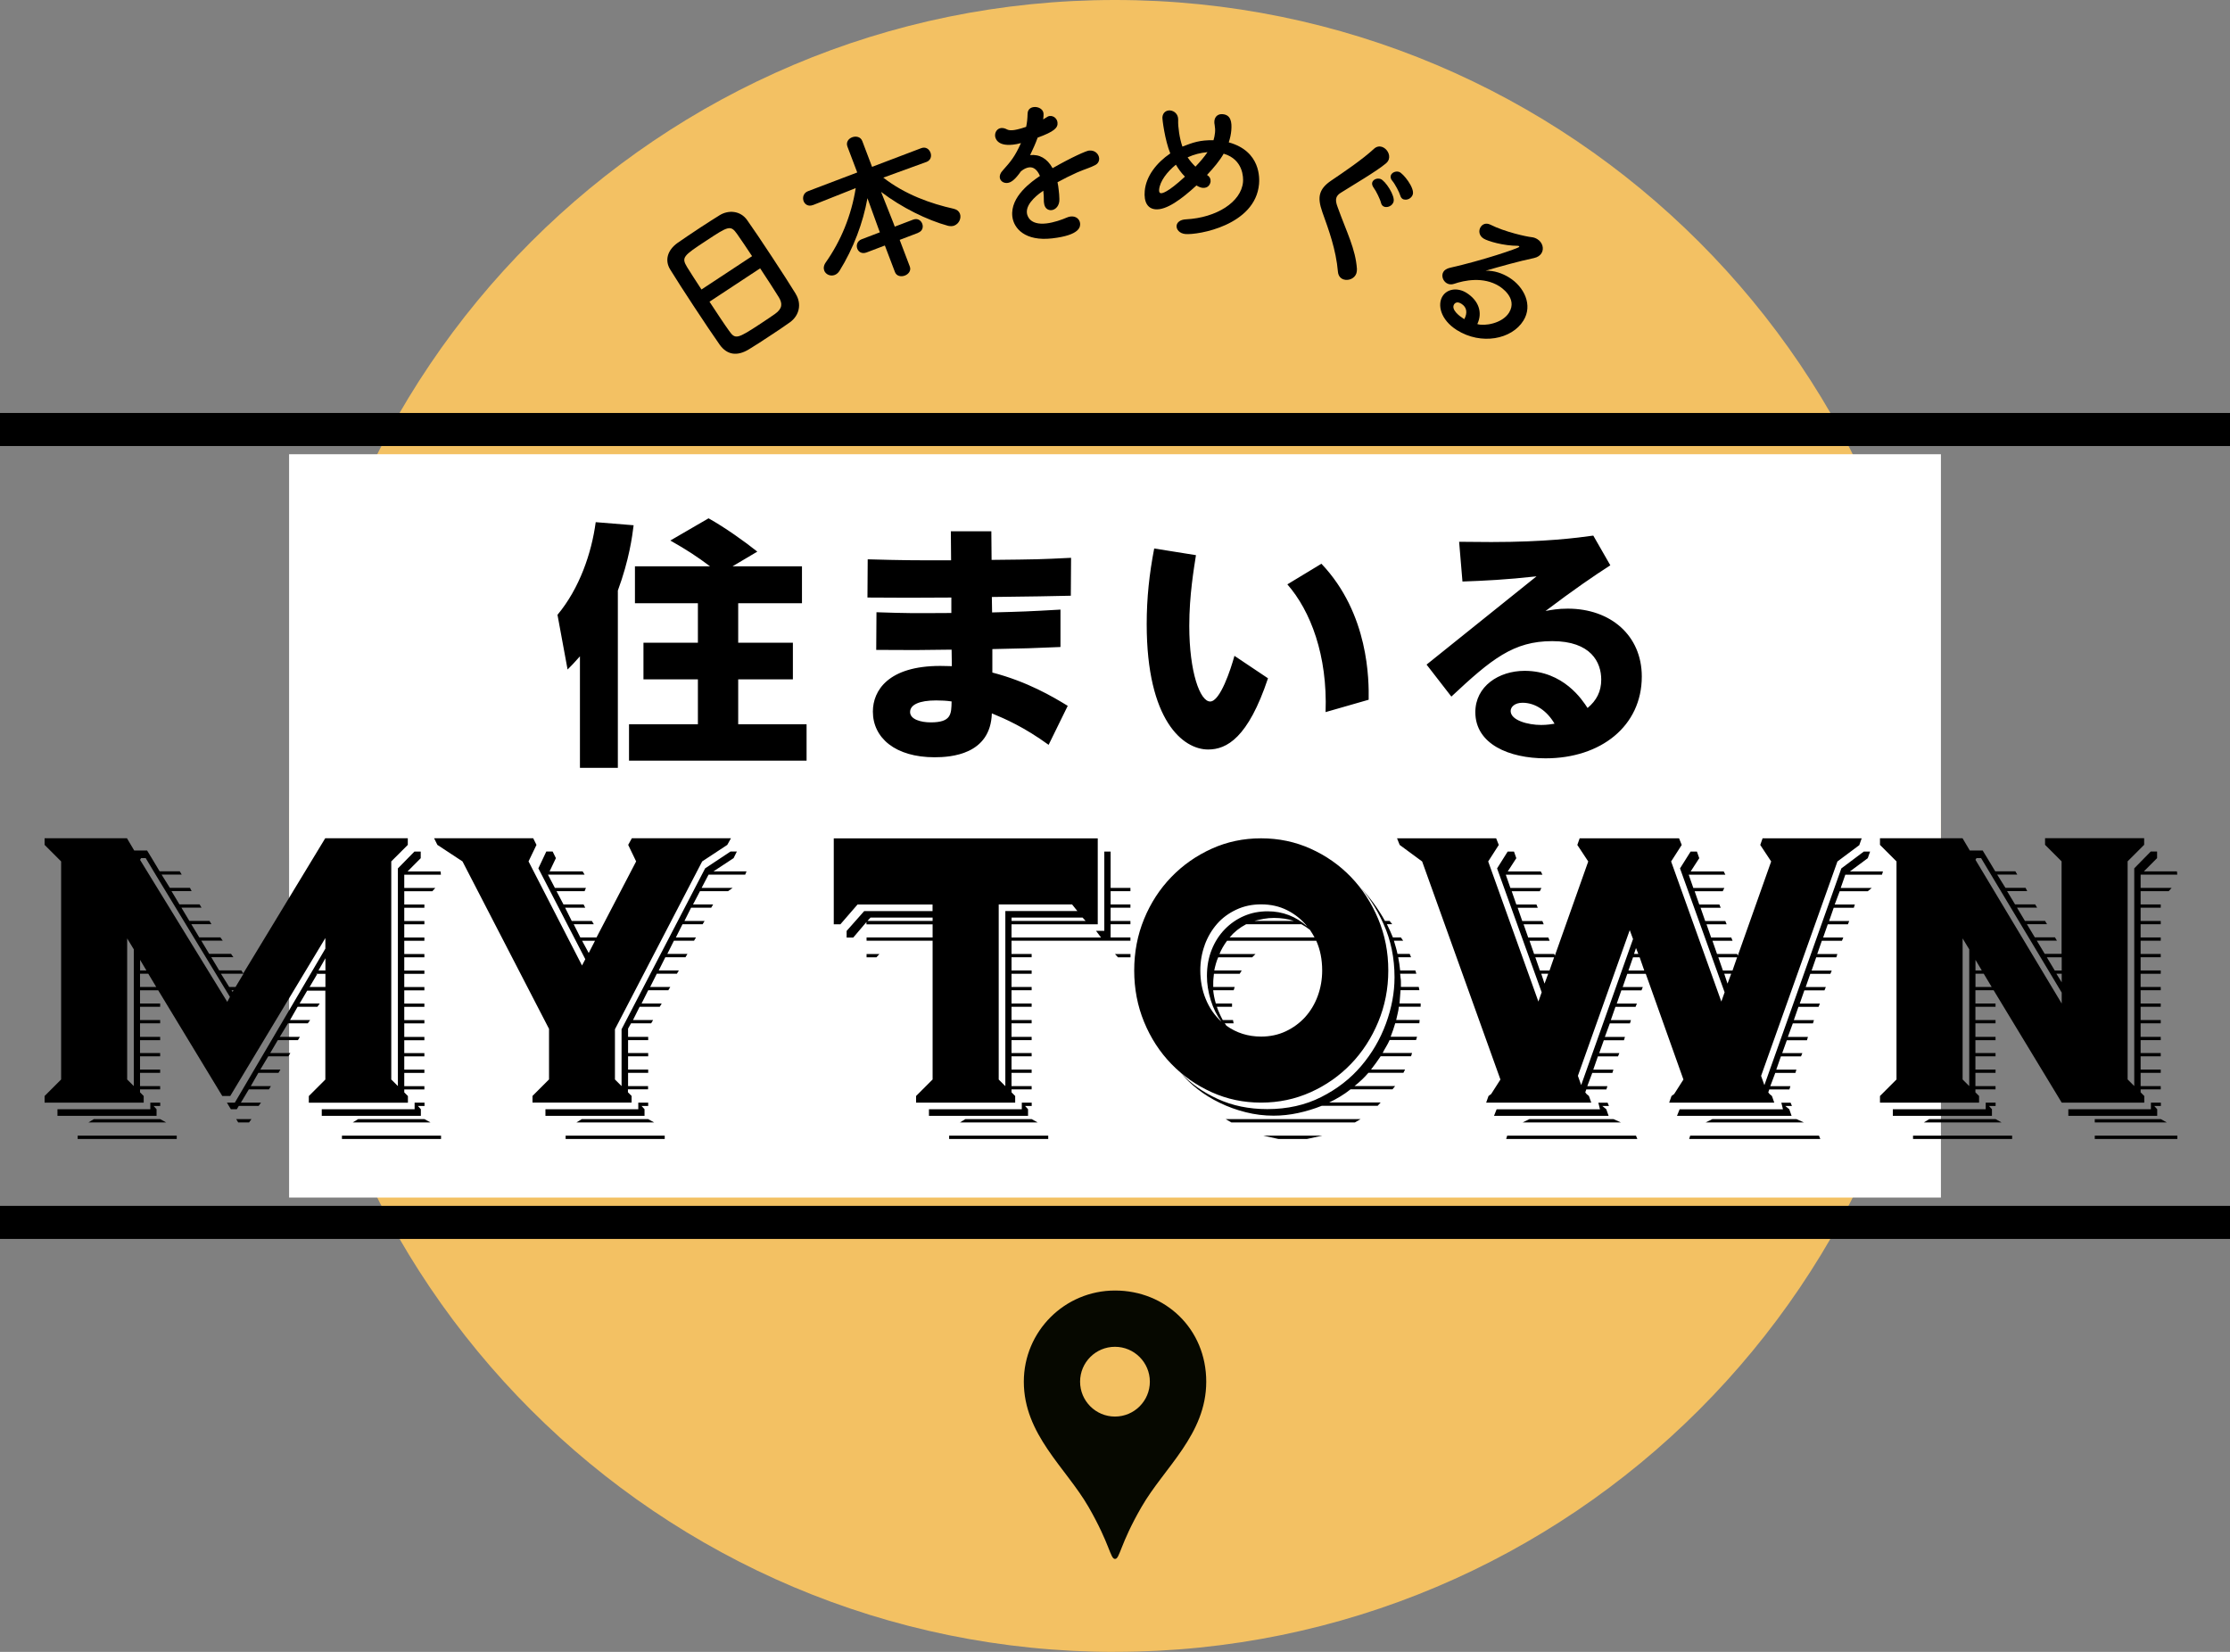 <?xml version="1.0" encoding="UTF-8"?><svg id="_レイヤー_2" xmlns="http://www.w3.org/2000/svg" width="353.53" height="261.88" viewBox="0 0 353.53 261.88"><rect x="0" y="0" width="353.53" height="261.88" fill="#808080" stroke="none"/><defs><style>.cls-1{fill:#f3c163;}.cls-1,.cls-2,.cls-3,.cls-4{stroke-width:0px;}.cls-2{fill:#000;}.cls-3{fill:#060800;}.cls-4{fill:#fff;}</style></defs><g id="_レイヤー_2-2"><path class="cls-1" d="M176.76,261.87c72.31,0,130.94-58.62,130.94-130.94S249.08,0,176.76,0,45.83,58.62,45.83,130.94s58.62,130.94,130.94,130.94"/><rect class="cls-4" x="45.83" y="72.01" width="261.87" height="117.84"/><path class="cls-2" d="M246.45,114.73c-.49.08-1.19.2-2.13.2-2.09,0-4.83-.74-4.83-2.21,0-.65.65-1.31,1.88-1.31,2.09,0,3.93,1.35,5.07,3.31h0ZM230.08,110.44c6.38-5.97,9.86-8.8,16-8.8s7.77,3.35,7.77,6.1c0,1.88-.74,3.31-2.17,4.5-.82-1.27-3.81-5.89-9.98-5.89-4.09,0-7.81,2.45-7.81,6.55,0,5.07,5.36,7.32,11.13,7.32,8.76,0,15.26-5.11,15.26-12.97,0-6.51-4.95-10.76-11.74-10.76-1.55,0-2.62.2-3.52.37,4.5-3.4,7.73-5.61,10.27-7.24l-2.7-4.71c-2.62.37-7.69,1.02-16.16,1.02-1.96,0-3.52-.04-5.11-.04l.53,6.3c3.48-.12,6.91-.29,11.74-.82l-17.43,13.99,3.93,5.07h-.01ZM216.98,110.93c.04-3.03.08-13.58-7.49-21.56l-5.4,3.27c3.68,4.21,6.38,11.25,6.06,20.25l6.83-1.96ZM182.98,86.95c-.78,4.05-1.19,7.86-1.19,11.99,0,15.3,5.77,19.88,9.74,19.88,2.95,0,6.34-1.84,9.49-11.29l-5.32-3.56c-.57,2.09-2.25,7.24-3.85,7.24s-3.31-4.66-3.31-11.99c0-4.87.74-9.12,1.06-11.21l-6.63-1.06h.01ZM150.86,111.21c-.04,2-.04,3.31-3.31,3.31-1.6,0-3.27-.49-3.27-1.64s1.43-1.84,4.13-1.84c.86,0,1.64.04,2.45.16h0ZM150.78,88.83c-6.3,0-7.41,0-13.22-.16l-.04,6.06c6.01.04,6.87.04,13.3,0v2.45c-6.34.04-7.08.04-11.87-.12l-.04,5.97c5.97.04,6.59.04,11.95-.04l.04,2.62c-.41,0-.98-.04-1.84-.04-8.22,0-10.68,3.89-10.68,7.24,0,4.17,3.56,7.24,9.78,7.24,2.58,0,8.88-.41,9.08-6.96,2.09.86,5.11,2.17,9,4.99l3.03-6.18c-2.33-1.43-6.42-3.85-11.95-5.28v-3.72c5.65-.12,6.01-.12,10.8-.33v-5.93c-4.99.29-6.14.33-10.84.45l-.04-2.45c7.49-.08,8.35-.12,12.52-.2l.04-6.01c-5.07.25-5.2.25-12.6.33l-.04-4.54h-6.42l.04,4.62h0ZM100.66,89.78v5.85h9.98v6.26h-8.63v5.81h8.63v7.12h-10.92v5.77h28.15v-5.77h-10.84v-7.12h8.67v-5.81h-8.67v-6.26h10.11v-5.85h-11.01l3.93-2.33c-2-1.6-5.16-3.85-7.73-5.28l-6.06,3.52c2.66,1.51,4.17,2.5,6.3,4.09h-11.91ZM91.94,121.73h6.01v-28.11c1.8-4.87,2.29-8.63,2.5-10.35l-6.01-.49c-.65,4.91-2.58,10.52-6.06,14.69l1.6,8.67c.61-.61.98-.98,1.96-2.09,0,0,0,17.68,0,17.68Z"/><path class="cls-2" d="M105.38,180.04h-15.71v.52h15.71v-.52ZM102.76,177.42h-10.53l-.84.52h12.31l-.94-.52ZM102.76,174.8h-1.57v1.05h-14.72v1.05h15.71v-1.05l-.47-.52h1.05v-.52h0ZM94.33,149.14l-1,1.94-1.05-1.94h2.05ZM102.76,172.18h-3.19v-2.1h3.19v-.52h-3.19v-2.1h3.19v-.52h-3.19v-2.04h3.19v-.52h-3.19v-1.31l.47-.84h3.19l.31-.52h-3.19l1.05-2.1h3.19l.31-.52h-3.19l1.05-2.1h3.19l.31-.52h-3.19l1.05-2.1h3.19l.31-.52h-3.19l1.05-2.1h3.19l.31-.52h-3.19l1.05-2.1h3.19l.31-.52h-3.19l1.05-2.09h3.19l.31-.52h-3.19l1.05-2.1h3.19l.31-.52h-3.19l1.1-2.1h4.45l.73-.52h-4.92l1.1-2.1h5.81l.21-.52h-5.24l3.19-2.1.52-1.05h-1l-4.03,2.67-13.25,25.51v9.01l-1.05-1.05v-7.96l13.83-26.61,3.98-2.62.58-1.05h-15.71l-.58,1.05,1.26,2.62-6.28,12.05h-2.57l-1.05-2.09h3.19l-.31-.52h-3.19l-1.05-2.1h3.19l-.26-.52h-3.19l-1.1-2.1h4.45l.21-.52h-4.92l-1.1-2.1h5.81l-.31-.52h-5.24l1-2.1-.52-1.05h-1l-1.26,2.67,7.44,14.4-.52,1-8.48-16.5,1.26-2.62-.52-1.05h-15.71l.52,1.05,3.98,2.62,13.72,26.55v8.01l-2.62,2.62v1.05h15.71v-1.05l-.58-.58v-.47h3.19v-.52h.02,0ZM37.76,177.94h1.73l.37-.52h-2.41l.31.52ZM51.59,151.91v1.94h-1.1l1.1-1.94ZM51.59,154.37v2.1h-2.51l1.2-2.04h-.16l.05-.05h1.42ZM38.6,154.37l-1.26,2.1h-1l-1.31-2.1h3.57ZM69.92,180.04h-15.71v.52h15.71v-.52ZM67.3,177.42h-10.53l-.84.52h12.31l-.94-.52ZM67.3,174.8h-1.57v1.05h-14.72v1.05h15.71v-1.05l-.47-.52h1.05v-.52h0ZM22.21,153.85v-1.68l1,1.68h-1ZM28.02,180.04h-15.71v.52h15.71v-.52ZM25.4,177.42h-10.53l-.84.52h12.31l-.94-.52ZM25.4,174.8h-1.57v1.05h-14.72v1.05h15.71v-1.05l-.47-.52h1.05v-.52h0ZM20.16,148.77l1.05,1.73v21.68l-1.05-1.05v-22.36h0ZM23.51,154.37l1.26,2.1h-2.57v-2.1h1.31ZM37.03,156.99l-.16.26-.16-.26h.32ZM37.87,175.32h3.14l.37-.52h-3.19l1.26-2.1h3.19l.31-.52h-3.19l1.2-2.1h3.19l.31-.52h-3.19l1.26-2.1h3.19l.31-.52h-3.19l1.2-2.04h3.19l.31-.52h-3.19l1.31-2.15h3.14l.37-.52h-3.19l1.2-2.1h3.14l.37-.52h-3.19l1.2-2.04h2.88v14.09l-2.62,2.62v1.05h15.71v-1.05l-.58-.58v-.47h3.19v-.52h-3.19v-2.1h3.19v-.52h-3.19v-2.1h3.19v-.52h-3.19v-2.04h3.19v-.52h-3.19v-2.15h3.19v-.52h-3.19v-2.1h3.19v-.52h-3.19v-2.1h3.19v-.52h-3.19v-2.1h3.19v-.52h-3.19v-2.1h3.19v-.52h-3.19v-2.1h3.19v-.52h-3.19v-2.09h3.19v-.52h-3.19v-2.1h3.19v-.52h-3.19v-2.1h4.45l.47-.52h-4.92v-2.1h5.81l-.05-.52h-5.24l2.09-2.1v-1.05h-1l-2.62,2.67v34.51l-1.05-1.05v-34.57l2.62-2.62v-1.05h-13.09l-12.99,21.42-.31-.47h-3.51l-1.26-2.1h3.51l-.37-.52h-3.46l-1.26-2.1h3.4l-.37-.52h-3.35l-1.26-2.09h3.19l-.31-.52h-3.19l-1.26-2.1h3.19l-.31-.52h-3.19l-1.26-2.1h3.19l-.26-.52h-3.19l-1.31-2.1h3.19l-.31-.52h-3.19l-1.26-2.1-.73-1.2h-2.04l-1.15-1.94H7.07v1.05l2.62,2.62v34.57l-2.62,2.62v1.05h15.71v-1.05l-.58-.58v-.47h3.19v-.52h-3.19v-2.1h3.19v-.52h-3.19v-2.1h3.19v-.52h-3.19v-2.04h3.19v-.52h-3.19v-2.15h3.19v-.52h-3.19v-2.1h3.19v-.52h-3.19v-2.1h2.88l10.16,16.76h1.26l15.08-25.04v1.68l-14.35,24.41h-1.26l.63,1.05h.94l.31-.52h.02,0ZM22.21,136.3l.16-.26h.73l1.57,2.62,11.78,19.38-.42.79-13.83-22.52h.01Z"/><path class="cls-2" d="M313.18,153.85v-1.68l1,1.68h-1ZM326.85,154.37v1.36l-.84-1.36h.84ZM326.85,151.76v2.1h-1.1l-1.26-2.1h2.36ZM345.18,180.04h-13.09v.52h13.09v-.52ZM342.56,177.42h-10.47v.52h11.42l-.94-.52h-.01ZM342.56,174.8h-1.57v1.05h-13.09v1.05h14.09v-1.05l-.47-.52h1.05v-.52h0ZM318.99,180.04h-15.71v.52h15.71v-.52ZM316.37,177.42h-10.53l-.84.52h12.31l-.94-.52ZM316.37,174.8h-1.57v1.05h-14.72v1.05h15.71v-1.05l-.47-.52h1.05v-.52h0ZM311.14,148.77l1.05,1.73v21.68l-1.05-1.05v-22.36h0ZM314.49,154.37l1.26,2.1h-2.57v-2.1h1.31ZM313.18,156.99h2.88l10.79,17.81h13.09v-1.05l-.58-.58v-.47h3.19v-.52h-3.19v-2.1h3.19v-.52h-3.19v-2.1h3.19v-.52h-3.19v-2.04h3.19v-.52h-3.19v-2.15h3.19v-.52h-3.19v-2.1h3.19v-.52h-3.19v-2.1h3.19v-.52h-3.19v-2.1h3.19v-.52h-3.19v-2.1h3.19v-.52h-3.19v-2.1h3.19v-.52h-3.19v-2.09h3.19v-.52h-3.19v-2.1h3.19v-.52h-3.19v-2.1h4.45l.47-.52h-4.92v-2.1h5.81l-.05-.52h-5.24l2.09-2.1v-1.05h-1l-2.62,2.67v34.51l-1.05-1.05v-34.57l2.62-2.62v-1.05h-15.71v1.05l2.62,2.62v14.67h-2.67l-1.26-2.1h3.19l-.31-.52h-3.19l-1.26-2.09h3.19l-.31-.52h-3.19l-1.26-2.1h3.19l-.31-.52h-3.19l-1.26-2.1h3.19l-.26-.52h-3.19l-1.31-2.1h3.19l-.31-.52h-3.19l-1.26-2.1-.73-1.2h-2.04l-1.15-1.94h-13.09v1.05l2.62,2.62v34.57l-2.62,2.62v1.05h15.71v-1.05l-.58-.58v-.47h3.19v-.52h-3.19v-2.1h3.19v-.52h-3.19v-2.1h3.19v-.52h-3.19v-2.04h3.19v-.52h-3.19v-2.15h3.19v-.52h-3.19v-2.1h3.19v-.52h-3.19v-2.1h.01ZM313.18,136.3l.16-.26h.73l1.57,2.62,11.21,18.7v1.73l-13.67-22.78h0ZM259.05,151.23l.31-.94.37.94h-.68ZM274.45,154.37l-.58,1.57-.52-1.57h1.1,0ZM288.38,180.04h-20.43l-.16.52h20.79l-.21-.52h0ZM284.82,177.42h-13.36l-1.05.52h15.56l-1.15-.52h0ZM266.28,175.85l-.42,1.05h18.17l-.37-1.05-.63-.52h1.05l-.21-.52h-1.47l.26,1.05h-16.39,0ZM275.39,151.76l-.73,2.1h-1.52l-.73-2.1h2.99,0ZM245.44,154.37l-.58,1.57-.52-1.57h1.1ZM259.37,180.04h-20.43l-.16.52h20.79l-.21-.52h0ZM255.81,177.42h-13.36l-1.05.52h15.56l-1.15-.52ZM237.27,175.85l-.42,1.05h18.17l-.37-1.05-.63-.52h1.05l-.21-.52h-1.47l.26,1.05h-16.39.01ZM246.38,151.76l-.73,2.1h-1.52l-.73-2.1h2.99-.01ZM258.37,147.46l.52,1.41-8.22,23.15-.52-1.47,8.22-23.1h0ZM259.94,151.76l.73,2.1h-2.51l.73-2.1h1.05ZM294.77,133.95l.37-1.05h-15.71l-.37,1.05,1.73,2.62-5.29,14.93-.1-.26h-3.19l-.73-2.1h3.19l-.21-.52h-3.19l-.73-2.09h3.19l-.21-.52h-3.19l-.73-2.1h3.19l-.21-.52h-3.19l-.73-2.1h4.45l.26-.52h-4.92l-.73-2.1h5.81l-.26-.52h-5.24l1.36-2.1-.37-1.05h-1l-1.68,2.67,7.07,19.64-.52,1.47-7.96-22.21,1.68-2.62-.42-1.05h-15.76l-.37,1.05,1.73,2.62-5.29,14.93-.1-.26h-3.19l-.73-2.1h3.19l-.21-.52h-3.19l-.73-2.09h3.19l-.21-.52h-3.19l-.73-2.1h3.19l-.21-.52h-3.19l-.73-2.1h4.45l.26-.52h-4.92l-.73-2.1h5.81l-.26-.52h-5.24l1.36-2.1-.37-1.05h-1l-1.68,2.67,7.07,19.64-.52,1.47-7.96-22.21,1.68-2.62-.42-1.05h-15.71l.42,1.05,3.56,2.62,12.41,34.57-1.47,2.3-.42.31-.37,1.05h16.66l-.37-1.05-.37-.31-.21-.26.16-.47h3.19l.16-.52h-3.19l.79-2.1h3.19l.16-.52h-3.19l.73-2.1h3.19l.21-.52h-3.19l.73-2.04h3.19l.16-.52h-3.19l.79-2.15h3.19l.16-.52h-3.19l.73-2.1h3.19l.21-.52h-3.19l.73-2.1h3.19l.21-.52h-3.19l.73-2.1h2.93l5.97,16.76-1.47,2.3-.42.31-.37,1.05h16.66l-.37-1.05-.37-.31-.21-.26.16-.47h3.19l.16-.52h-3.19l.79-2.1h3.19l.16-.52h-3.19l.73-2.1h3.19l.21-.52h-3.19l.73-2.04h3.19l.16-.52h-3.19l.79-2.15h3.19l.16-.52h-3.19l.73-2.1h3.19l.21-.52h-3.19l.73-2.1h3.19l.21-.52h-3.19l.73-2.1h3.19l.21-.52h-3.19l.73-2.1h3.19l.16-.52h-3.19l.73-2.1h3.19l.21-.52h-3.19l.73-2.09h3.19l.21-.52h-3.19l.73-2.1h3.19l.16-.52h-3.19l.79-2.1h4.45l.63-.52h-4.92l.73-2.1h5.81l.16-.52h-5.24l2.83-2.1.37-1.05h-1l-3.56,2.67-12.2,34.36-.52-1.47,12.1-33.99,3.51-2.62h-.03ZM209.61,180.04h-9.32l2.36.52h4.56l2.41-.52h-.01ZM215.69,177.42h-21.37l.89.52h19.59l.89-.52ZM222.05,155.16c-.02-.24-.04-.51-.08-.79h2.57l-.16-.52h-2.41c-.07-.73-.18-1.43-.31-2.1h2.04l-.21-.52h-1.94c-.07-.35-.16-.7-.26-1.05-.1-.35-.21-.7-.31-1.05h1.47l-.37-.52h-1.26c-.14-.35-.29-.7-.45-1.05s-.32-.7-.5-1.05h.84l-.42-.52h-.73c-.56-1.01-1.2-2-1.91-2.96-.72-.96-1.51-1.88-2.38-2.75,1.54,1.54,2.89,3.6,4.06,6.18,1.17,2.58,1.75,5.41,1.75,8.48,0,2.41-.45,4.85-1.36,7.33s-2.22,4.72-3.93,6.73c-1.71,2.01-3.82,3.65-6.34,4.92-2.51,1.27-5.36,1.91-8.54,1.91-2.9,0-5.53-.54-7.88-1.62s-4.3-2.46-5.84-4.14c.73.91,1.62,1.77,2.67,2.59,1.05.82,2.22,1.55,3.51,2.17,1.29.63,2.66,1.13,4.11,1.49,1.45.37,2.92.55,4.43.55,1.29,0,2.58-.14,3.88-.42,1.29-.28,2.55-.66,3.77-1.15h8.85l.47-.52h-8.17c.59-.28,1.18-.59,1.75-.94.58-.35,1.13-.73,1.65-1.15h6.65l.42-.52h-6.44c.84-.66,1.57-1.36,2.2-2.1h5.55l.26-.52h-5.39c.28-.35.54-.7.79-1.05.24-.35.49-.7.73-1.05h4.82l.16-.52h-4.66c.17-.35.36-.68.55-1,.19-.31.37-.66.55-1.05h4.19l.16-.52h-4.19c.14-.35.27-.71.39-1.07.12-.37.24-.72.34-1.07h3.82l.05-.52h-3.72c.07-.35.15-.7.24-1.05.09-.35.15-.7.18-1.05h3.46v-.52h-3.35c.03-.35.06-.7.08-1.05s.04-.7.08-1.05h2.99l-.1-.52h-2.83v-.52c0-.28,0-.54-.03-.79h-.01ZM192.09,134.55c-2.43,1.1-4.56,2.59-6.39,4.48s-3.27,4.1-4.32,6.65c-1.05,2.55-1.57,5.27-1.57,8.17s.52,5.62,1.57,8.17,2.49,4.77,4.32,6.65c1.83,1.89,3.96,3.38,6.39,4.48,2.43,1.1,5.04,1.65,7.83,1.65s5.41-.55,7.86-1.65c2.44-1.1,4.57-2.59,6.39-4.48,1.82-1.89,3.26-4.1,4.32-6.65,1.06-2.55,1.6-5.27,1.6-8.17s-.53-5.62-1.6-8.17-2.51-4.77-4.32-6.65c-1.82-1.89-3.95-3.38-6.39-4.48-2.44-1.1-5.06-1.65-7.86-1.65s-5.4.55-7.83,1.65ZM190.99,149.79c.47-1.27,1.13-2.38,1.96-3.33s1.85-1.69,3.04-2.25c1.19-.56,2.5-.84,3.93-.84,1.54,0,2.92.31,4.16.94s2.3,1.48,3.17,2.57c-1.82-1.61-3.91-2.41-6.28-2.41-1.33,0-2.57.24-3.72.73-1.15.49-2.17,1.19-3.06,2.1s-1.59,1.99-2.09,3.25c-.51,1.26-.76,2.65-.76,4.19,0,1.22.2,2.49.6,3.8.4,1.31.97,2.45,1.7,3.43-1.08-.98-1.91-2.17-2.49-3.59-.58-1.41-.86-2.92-.86-4.53,0-1.43.24-2.78.71-4.06h-.01ZM205.11,145.99h-6.23c.49-.13.99-.23,1.49-.33.51-.09,1.04-.14,1.6-.14,1.15,0,2.2.16,3.14.47h0ZM206.31,146.52c.45.24.91.54,1.36.89.28.42.52.82.73,1.2h-13.46c.7-.84,1.57-1.54,2.62-2.09h8.75ZM194.42,162.6l-.1-.16-.16-.21h1.41l-.1-.52h-1.62c-.38-.7-.7-1.4-.94-2.1h2.41v-.52h-2.57c-.1-.35-.19-.7-.26-1.05-.07-.35-.12-.7-.16-1.05h3.25l.16-.52h-3.4v-.52c0-.28,0-.54.03-.79.02-.24.04-.51.08-.79h4.09l.31-.52h-4.35c.07-.35.16-.71.26-1.07.1-.37.23-.71.37-1.02h5.39l.52-.52h-5.71c.28-.7.68-1.4,1.2-2.1h14.14c.63,1.4.94,2.97.94,4.71,0,1.43-.24,2.78-.71,4.06s-1.14,2.38-1.99,3.33c-.86.94-1.88,1.69-3.06,2.25-1.19.56-2.5.84-3.93.84-2.06,0-3.89-.58-5.5-1.73h0ZM179.22,151.76v-.52h-2.46l.47.52h1.99ZM138.95,151.76l.47-.52h-2.04v.52h1.57,0ZM166.18,180.04h-15.71v.52h15.71v-.52ZM163.56,177.42h-10.53l-.84.52h12.31l-.94-.52ZM163.56,174.8h-1.57v1.05h-14.72v1.05h15.71v-1.05l-.47-.52h1.05v-.52h0ZM158.33,143.38h11.63l.84,1.05h-11.42v27.76l-1.05-1.05v-27.76ZM160.37,145.47h11.26l.47.52h-11.73v-.52ZM147.85,145.47v.52h-10.32l.47-.52h9.85ZM147.85,146.52v2.09h-10.47v.52h10.47v22l-2.62,2.62v1.05h15.71v-1.05l-.58-.58v-.47h3.19v-.52h-3.19v-2.1h3.19v-.52h-3.19v-2.1h3.19v-.52h-3.19v-2.04h3.19v-.52h-3.19v-2.15h3.19v-.52h-3.19v-2.1h3.19v-.52h-3.19v-2.1h3.19v-.52h-3.19v-2.1h3.19v-.52h-3.19v-2.1h3.19v-.52h-3.19v-2.1h18.85v-.52h-3.14v-2.09h3.14v-.52h-3.14v-2.1h3.14v-.52h-3.14v-2.1h3.14v-.52h-3.14v-5.76h-1v12.57h-1.31l.79,1.05h-14.19v-2.09h13.67v-13.62h-41.85v13.62h1.05l2.72-3.14h11.89v1.05h-10.84l-2.78,3.14v1.05h1.05l2.09-2.46v.37h10.47l.02-.02h0Z"/><polyline class="cls-2" points="0 65.47 353.53 65.47 353.53 70.71 0 70.71"/><polyline class="cls-2" points="0 191.17 353.53 191.17 353.53 196.41 0 196.41"/><path class="cls-2" d="M120.51,42.54c1.15,1.75,2.29,3.48,2.97,4.6.58.97.58,1.78-.62,2.63-.55.4-1.43.97-2.28,1.54-3.72,2.45-4.02,2.52-5,1.13-.74-1.02-1.89-2.77-3.1-4.61l8.03-5.29ZM111.21,45.9c-.91-1.38-1.71-2.64-2.28-3.55-.93-1.55-.64-1.78,3.06-4.21,3.5-2.31,3.84-2.5,4.88-1.02.6.86,1.46,2.12,2.36,3.49l-8.03,5.29s.01,0,.01,0ZM126.16,46.6c-.72-1.19-2.28-3.61-3.87-6.02-1.44-2.19-2.9-4.36-3.83-5.67-1.08-1.55-2.99-1.64-4.36-.8-.76.47-1.91,1.2-3.07,1.96-1.4.92-2.81,1.88-3.63,2.45-1.6,1.15-2.04,2.76-1.16,4.19.92,1.5,2.31,3.65,3.71,5.78,1.57,2.39,3.16,4.76,4.14,6.15,1.13,1.58,2.71,1.92,4.65.73.93-.55,2.06-1.3,3.2-2.05,1.16-.76,2.34-1.54,3.28-2.22,1.53-1.1,1.89-2.94.93-4.5,0,0,.01,0,.01,0Z"/><path class="cls-2" d="M145.55,36.9c.71-.27.86-.91.65-1.45-.2-.51-.73-.9-1.44-.63l-2.91,1.11-.24-.64-1.93-4.87c3.24,2.47,7.31,4.48,10.62,5.38.37.08.7.07.97-.03.78-.3,1.17-1.2.91-1.89-.14-.37-.44-.65-.97-.78-3.67-.82-7.69-2.24-11.18-4.94l6.82-2.48h.02c.71-.28.85-.95.64-1.49-.21-.56-.76-.97-1.47-.7l-7.79,2.96-1.55-4.09c-.26-.69-1.01-.82-1.6-.6s-1.02.78-.75,1.49l1.55,4.09-7.81,2.97c-.73.28-.9,1.02-.69,1.58.2.51.73.9,1.49.61h.02l6.75-2.68c-.69,4.38-2.38,8.42-4.75,11.78-.33.46-.38.93-.24,1.3.23.61.98.95,1.66.69.27-.1.55-.32.76-.65,2.21-3.56,3.74-7.64,4.43-11.52l1.74,4.8.23.61-2.89,1.1c-.71.27-.9.96-.69,1.5.2.51.72.87,1.48.59l2.89-1.1,1.6,4.21c.25.66.97.78,1.56.56s1.05-.79.79-1.45l-1.6-4.21,2.91-1.11v-.02h.01Z"/><path class="cls-2" d="M167.65,28.89c.97-.53,2.04-1.07,3.09-1.54,1.31-.57,2.15-.77,2.92-1.2.45-.24.63-.68.59-1.09-.07-.65-.67-1.29-1.61-1.19-.44.05-2.65,1.01-5.77,2.79-.86-1.56-2.12-2.23-3.56-2.07.47-.98.89-1.92,1.19-2.77,2.63-.96,3.25-1.56,3.15-2.41-.07-.62-.62-1.09-1.25-1.02-.18.02-.28.06-1.02.54.03-.24.08-.67.05-.98-.08-.68-.86-1.06-1.53-.98-.52.06-.96.37-.99,1.03-.03.9-.08,1.4-.23,2.11-1.14.39-1.81.5-2.02.52-.39.04-.73.03-.99-.1-.36-.2-.69-.26-.97-.23-.62.07-1,.67-.94,1.27.02.21.22,1.66,2.84,1.36.39-.04.8-.12,1.26-.25-.99,2.19-1.62,2.92-2.88,4.33-.4.41-.51.82-.48,1.13.07.57.61.93,1.23.86.57-.07,1.18-.5,2.13-1.85.46-.37.88-.57,1.3-.62.7-.08,1.28.38,1.71,1.36-1.27.86-4.74,3.25-4.38,6.43.22,1.9,2.03,3.96,6.3,3.47,4.45-.51,4.5-1.86,4.44-2.4-.07-.62-.63-1.17-1.49-1.07-.18.02-.41.07-.64.18-.73.32-2.02.78-3.21.92-2.65.3-3.04-1.21-3.09-1.65-.19-1.64,2.09-3.19,2.6-3.54.06.52.1,1.12.09,1.75l.03.23c.09.81.63,1.17,1.21,1.1.62-.07,1.26-.7,1.22-1.75,0-.53-.06-.99-.11-1.44s-.1-.86-.19-1.24h0Z"/><path class="cls-2" d="M187.86,28c-2.86,2.64-3.65,2.64-3.81,2.63-.29-.03-.31-.32-.29-.58.12-1.3,1.25-2.81,2.66-3.94.41.69.88,1.34,1.43,1.89h0ZM188.34,24.92c.9-.42,2.01-.71,3.09-.8-.52.77-1.19,1.55-1.91,2.3-.46-.44-.89-.95-1.24-1.48l.05-.02h.01ZM194.02,24.37c3.1.93,3.1,3.83,3.04,4.48-.28,3.18-4.21,5.67-9.02,5.92-1,.04-1.47.53-1.51,1.02-.05.6.47,1.22,1.38,1.31,2.01.18,11.11-1.37,11.69-7.92.07-.81.33-5.2-4.8-6.61.21-.64.35-1.28.4-1.88.12-1.36-.07-2.48-1.37-2.59-.63-.06-1.23.28-1.31,1.09-.02.21,0,.42.05.66.07.4.09.8.05,1.19-.04.42-.13.83-.24,1.19-2.18-.04-3.27.37-4.93,1.01-.23-.68-.4-1.4-.52-2.18-.13-.93-.17-1.33-.15-2.12,0-.87-.64-1.37-1.27-1.43-.57-.05-1.16.29-1.23,1.07-.03.31.39,3.64,1.25,5.74-2.18,1.49-3.84,3.6-4.05,5.95-.16,1.77.46,2.8,1.69,2.91,1.75.16,4.14-1.6,6.51-3.78.37.22.65.35.99.38.89.08,1.21-.6,1.25-1.02.03-.39-.14-.77-.57-1.02,1.05-1.12,2.02-2.26,2.64-3.37,0,0,.03,0,.03,0Z"/><path class="cls-2" d="M215.04,43.3c.06-.2.08-.41.08-.66-.23-3.21-1.59-5.72-3.07-9.83-.24-.63-.31-1.09-.19-1.46.1-.3.32-.56.7-.79,1.84-1.17,5.64-3.38,7.15-4.65.23-.2.38-.4.46-.65.26-.8-.32-1.73-1.09-1.98-.4-.13-.86-.06-1.26.31-1.85,1.71-4.77,3.68-6.78,5.04-.96.65-1.49,1.28-1.72,2-.27.82-.11,1.78.32,3,1.01,2.83,2.16,5.9,2.47,9.47.06.65.43,1.05.9,1.2.75.24,1.75-.12,2.03-.99h0ZM219.46,32.78c.52.17,1.26-.14,1.46-.77.31-.95-1.32-3.4-2.07-3.64-.55-.18-1.16.09-1.3.54-.08.25,0,.55.24.88.35.44,1.03,1.85,1.14,2.35.08.36.29.56.54.64h0ZM222.54,31.61c.52.17,1.23-.15,1.43-.77.34-1.05-1.54-3.39-2.17-3.59-.55-.18-1.17.12-1.31.57-.08.25-.02.57.26.88.38.43,1.1,1.79,1.24,2.3.09.33.29.54.54.62h.01Z"/><path class="cls-2" d="M232.15,50.6l-.16-.1c-.56-.35-2-1.4-1.46-2.26.06-.09.38-.56,1.14-.09.89.55,1,1.46.47,2.45h.01ZM234.21,51.36c.87-1.83.2-3.73-1.73-4.94-1.38-.86-3.04-.66-3.79.54-.82,1.31-.37,3.71,2.29,5.38,3.84,2.4,8.68,1.47,10.53-1.51,1.54-2.46.11-5.36-2.25-6.83-1.09-.68-2.39-1.12-3.73-1.09,2.37-.68,5.26-1.5,7.66-2,.58-.13.97-.41,1.19-.77.44-.71.17-1.71-.65-2.22-.24-.15-.56-.29-.91-.32-.82-.08-4.24-.82-6.56-1.99-.69-.33-1.25-.07-1.54.4-.33.53-.28,1.34.48,1.81.67.42,3.14,1.15,5.45,1.15l.18.05.03.11c-.15.24-5.86,2.17-11.02,3.33-.5.12-.83.34-1.01.63-.37.6-.09,1.43.51,1.8.31.19.73.27,1.17.11,1.62-.56,4.66-1.19,7.15.36.2.12,3.02,1.88,1.57,4.21-1.08,1.73-3.91,2.16-5.01,1.81v-.02h-.01Z"/><path class="cls-3" d="M176.76,224.57c-3.05,0-5.53-2.47-5.53-5.53s2.48-5.53,5.53-5.53,5.53,2.48,5.53,5.53-2.47,5.53-5.53,5.53M176.76,204.59c-7.98,0-14.45,6.47-14.45,14.45,0,8.37,6.65,13.61,10.25,19.84,3.44,5.97,3.44,8.26,4.21,8.26s.76-2.29,4.21-8.26c3.6-6.24,10.25-11.47,10.25-19.84s-6.47-14.45-14.45-14.45"/></g></svg>